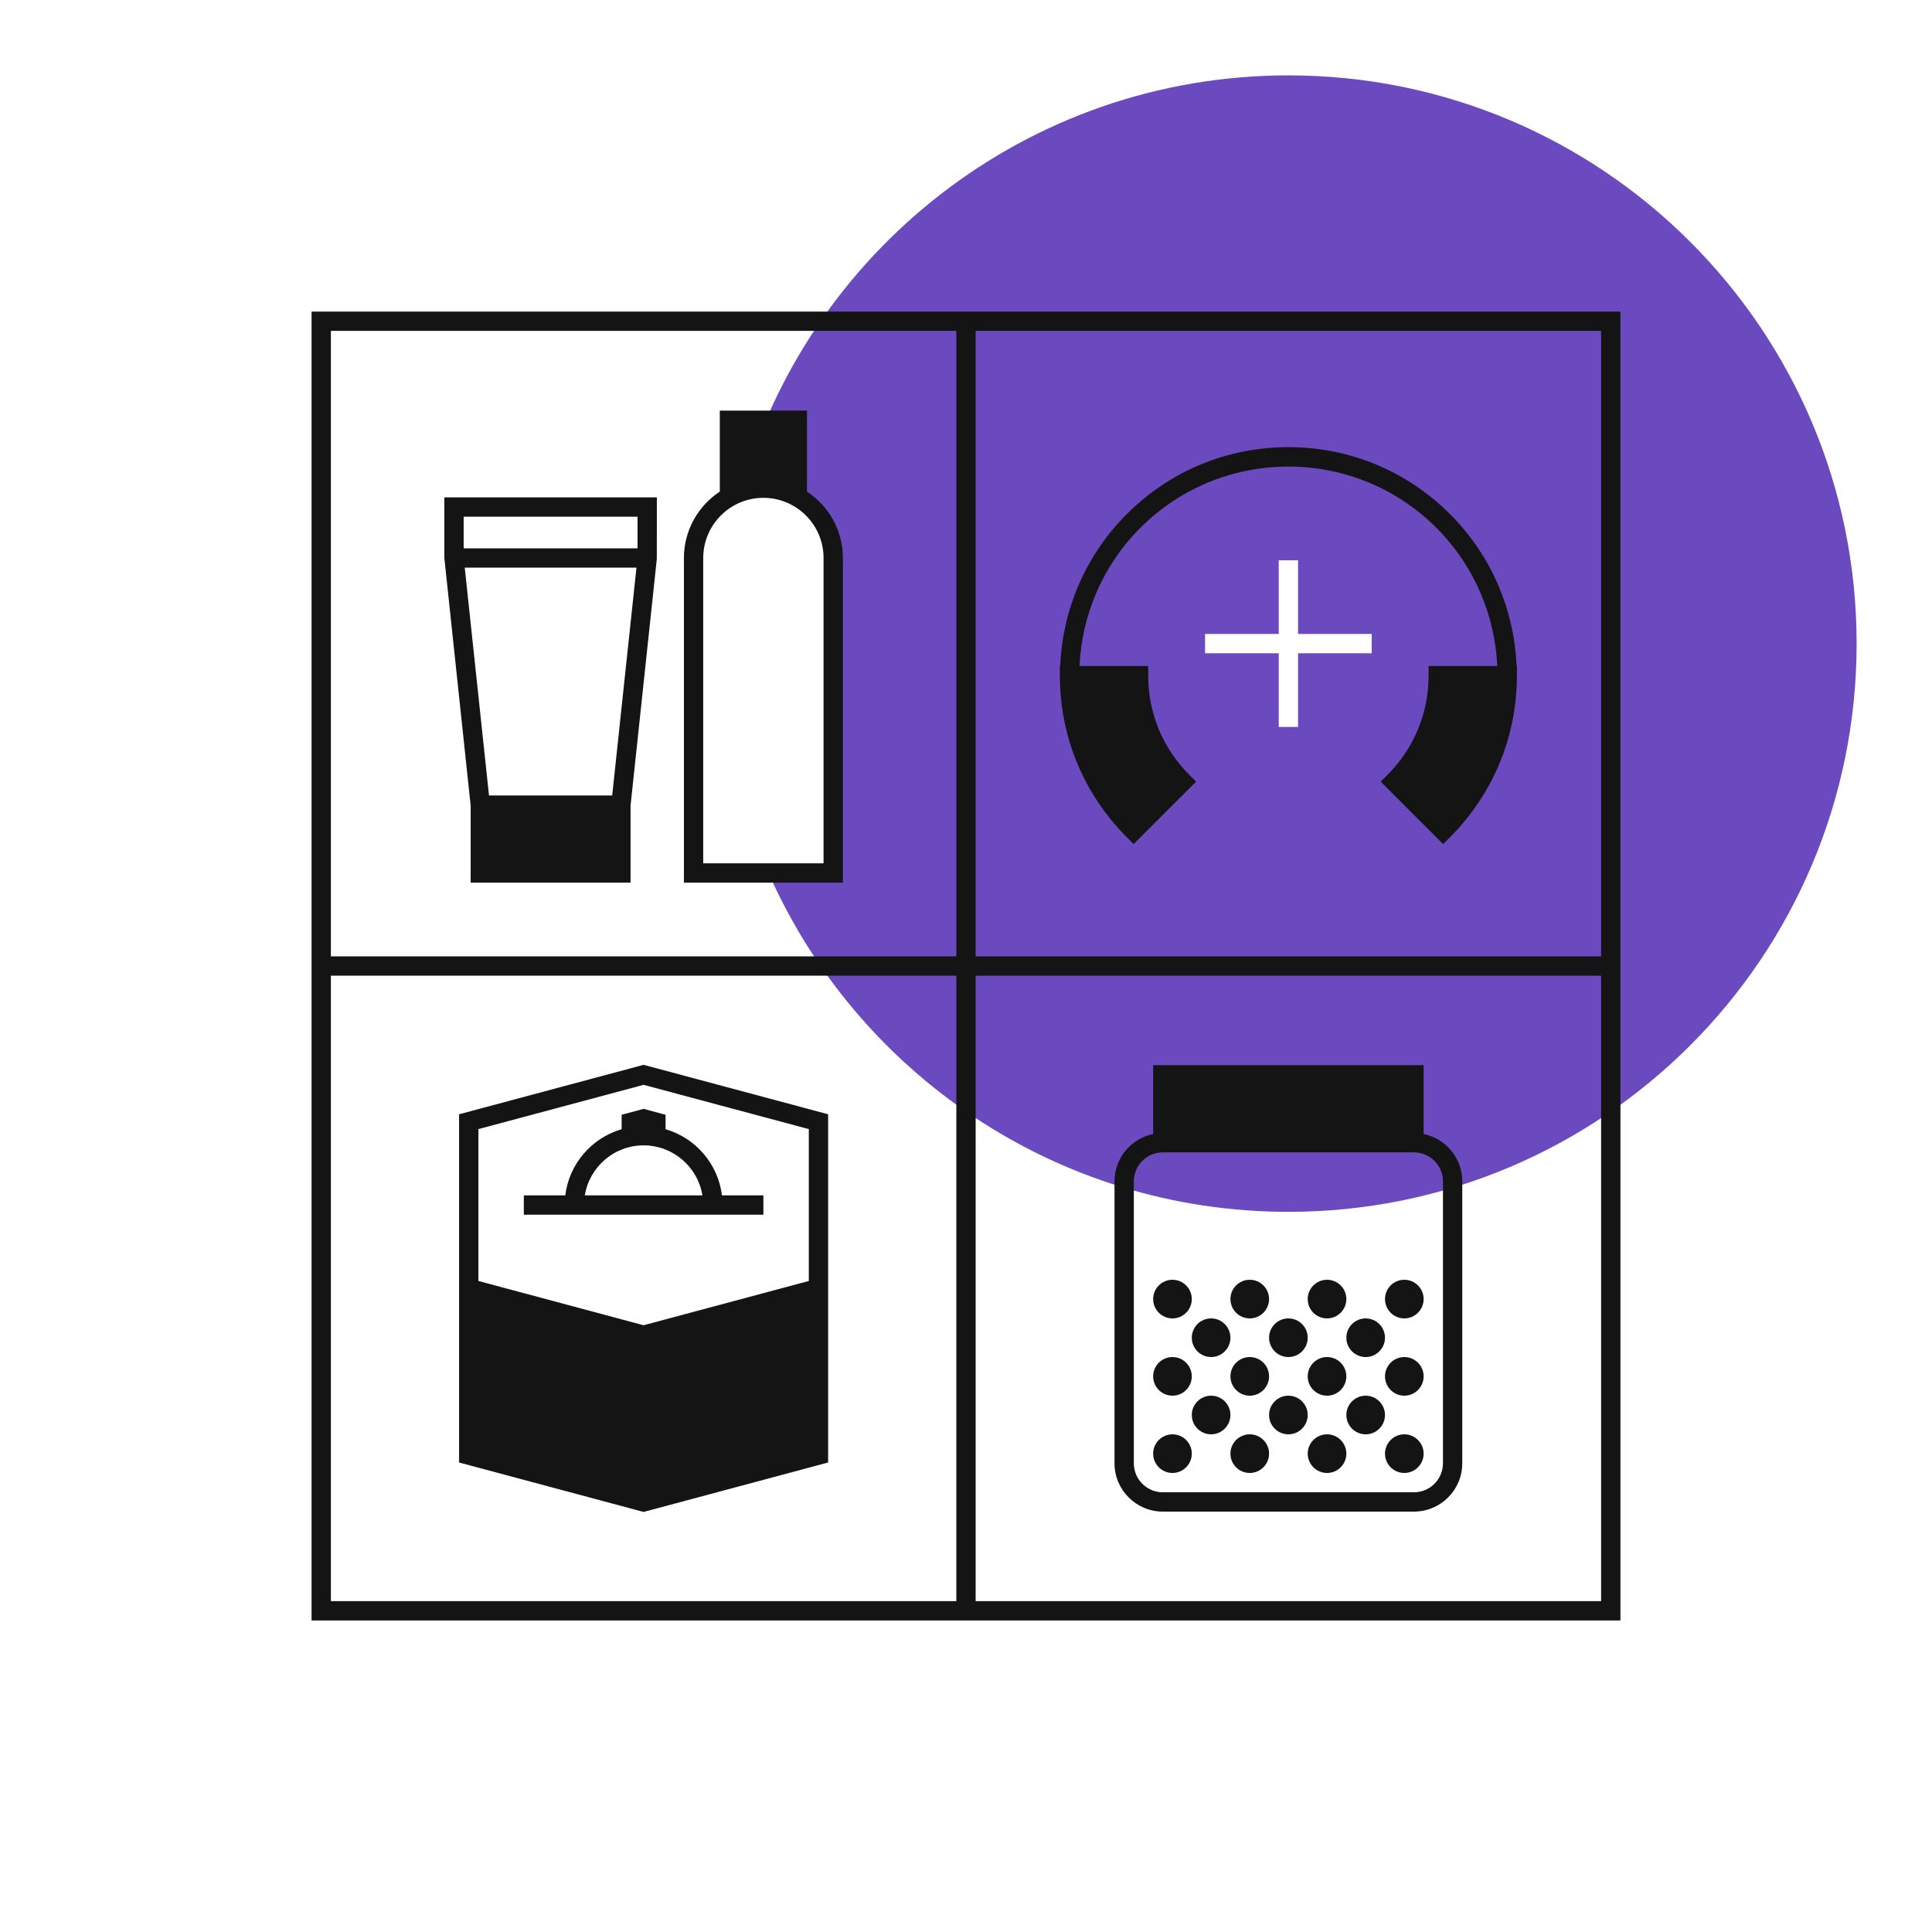 <?xml version="1.0" encoding="UTF-8"?>
<svg width="250px" height="250px" viewBox="0 0 250 250" version="1.1" xmlns="http://www.w3.org/2000/svg" xmlns:xlink="http://www.w3.org/1999/xlink">
    <title>products</title>
    <g id="Templates" stroke="none" stroke-width="1" fill="none" fill-rule="evenodd">
        <g id="Toolkit-Illustration@1360" transform="translate(-220, -3404)">
            <g id="products" transform="translate(220, 3404)">
                <polygon id="Fill-1" fill="#FFFFFF" points="0 250 250 250 250 0 0 0"></polygon>
                <g id="Group-6" transform="translate(40.316, 9.754)">
                    <path d="M137.185,74.779 L127.651,74.779 L127.651,84.314 L125.151,84.314 L125.151,74.779 L115.617,74.779 L115.617,72.279 L125.151,72.279 L125.151,62.744 L127.651,62.744 L127.651,72.279 L137.185,72.279 L137.185,74.779 Z M126.401,0 C92.589,0 64.127,22.83 55.54,53.909 C56.459,53.594 57.441,53.415 58.467,53.415 C63.457,53.415 67.503,57.46 67.503,62.45 L67.503,103.209 L59.129,103.209 C70.538,129.03 96.357,147.058 126.401,147.058 C167.01,147.058 199.93,114.138 199.93,73.529 C199.93,32.92 167.01,0 126.401,0 L126.401,0 Z" id="Fill-2" fill="#6B49BF"></path>
                    <path d="M21.59,136.351 L42.967,130.623 L64.344,136.351 L64.344,156.004 L42.967,161.732 L21.59,156.004 L21.59,136.351 Z M66.844,179.493 L66.844,157.922 L66.844,156.004 L66.844,134.433 L42.967,128.035 L19.09,134.433 L19.09,156.004 L19.09,157.922 L19.09,179.493 L42.967,185.891 L66.844,179.493 Z M35.356,144.928 C35.956,141.263 39.136,138.455 42.967,138.455 C46.798,138.455 49.978,141.263 50.578,144.928 L35.356,144.928 Z M58.467,144.928 L53.104,144.928 C52.602,140.835 49.678,137.488 45.809,136.366 L45.809,134.496 L42.967,133.734 L40.124,134.496 L40.124,136.366 C36.256,137.489 33.332,140.836 32.83,144.928 L27.467,144.928 L27.467,147.428 L58.467,147.428 L58.467,144.928 Z M131.401,160.847 C132.779,160.847 133.901,159.725 133.901,158.347 C133.901,156.968 132.779,155.847 131.401,155.847 C130.022,155.847 128.901,156.968 128.901,158.347 C128.901,159.725 130.022,160.847 131.401,160.847 L131.401,160.847 Z M126.401,165.847 C127.779,165.847 128.901,164.725 128.901,163.347 C128.901,161.968 127.779,160.847 126.401,160.847 C125.022,160.847 123.901,161.968 123.901,163.347 C123.901,164.725 125.022,165.847 126.401,165.847 L126.401,165.847 Z M136.401,165.847 C137.779,165.847 138.901,164.725 138.901,163.347 C138.901,161.968 137.779,160.847 136.401,160.847 C135.022,160.847 133.901,161.968 133.901,163.347 C133.901,164.725 135.022,165.847 136.401,165.847 L136.401,165.847 Z M141.401,165.847 C140.022,165.847 138.901,166.968 138.901,168.347 C138.901,169.725 140.022,170.847 141.401,170.847 C142.779,170.847 143.901,169.725 143.901,168.347 C143.901,166.968 142.779,165.847 141.401,165.847 L141.401,165.847 Z M136.401,170.847 C135.022,170.847 133.901,171.968 133.901,173.347 C133.901,174.725 135.022,175.847 136.401,175.847 C137.779,175.847 138.901,174.725 138.901,173.347 C138.901,171.968 137.779,170.847 136.401,170.847 L136.401,170.847 Z M141.401,175.847 C140.022,175.847 138.901,176.968 138.901,178.347 C138.901,179.725 140.022,180.847 141.401,180.847 C142.779,180.847 143.901,179.725 143.901,178.347 C143.901,176.968 142.779,175.847 141.401,175.847 L141.401,175.847 Z M121.401,160.847 C122.779,160.847 123.901,159.725 123.901,158.347 C123.901,156.968 122.779,155.847 121.401,155.847 C120.022,155.847 118.901,156.968 118.901,158.347 C118.901,159.725 120.022,160.847 121.401,160.847 L121.401,160.847 Z M141.401,160.847 C142.779,160.847 143.901,159.725 143.901,158.347 C143.901,156.968 142.779,155.847 141.401,155.847 C140.022,155.847 138.901,156.968 138.901,158.347 C138.901,159.725 140.022,160.847 141.401,160.847 L141.401,160.847 Z M106.401,143.112 C106.401,141.044 108.083,139.362 110.151,139.362 L142.651,139.362 C144.718,139.362 146.401,141.044 146.401,143.112 L146.401,179.597 C146.401,181.664 144.718,183.347 142.651,183.347 L110.151,183.347 C108.083,183.347 106.401,181.664 106.401,179.597 L106.401,143.112 Z M110.151,185.847 L142.651,185.847 C146.097,185.847 148.901,183.043 148.901,179.597 L148.901,143.112 C148.901,140.094 146.75,137.569 143.901,136.988 L143.901,128.079 L108.901,128.079 L108.901,136.988 C106.051,137.569 103.901,140.094 103.901,143.112 L103.901,179.597 C103.901,183.043 106.704,185.847 110.151,185.847 L110.151,185.847 Z M85.933,113.996 L166.867,113.996 L166.867,33.062 L85.933,33.062 L85.933,113.996 Z M85.933,197.43 L166.867,197.43 L166.867,116.496 L85.933,116.496 L85.933,197.43 Z M2.5,113.996 L83.434,113.996 L83.434,33.062 L2.5,33.062 L2.5,113.996 Z M2.5,197.43 L83.434,197.43 L83.434,116.496 L2.5,116.496 L2.5,197.43 Z M0,199.93 L169.367,199.93 L169.367,30.563 L0,30.563 L0,199.93 Z M103.469,96.347 C103.737,96.675 104.015,96.996 104.298,97.313 C104.351,97.373 104.4,97.434 104.454,97.494 C104.789,97.865 105.135,98.229 105.491,98.585 L106.375,99.469 L114.457,91.388 L113.573,90.504 C110.147,87.078 108.26,82.522 108.26,77.677 L108.26,76.427 L99.373,76.427 C99.671,69.917 102.299,63.495 107.259,58.535 C117.814,47.98 134.987,47.98 145.542,58.535 C150.502,63.495 153.13,69.917 153.428,76.427 L144.541,76.427 L144.541,77.677 C144.541,82.522 142.654,87.078 139.229,90.504 L138.345,91.388 L146.426,99.469 L147.31,98.585 C147.666,98.229 148.012,97.865 148.347,97.494 C148.401,97.434 148.45,97.373 148.503,97.313 C148.786,96.996 149.064,96.675 149.332,96.347 C149.347,96.33 149.36,96.311 149.374,96.293 C153.646,91.042 155.971,84.538 155.971,77.677 L155.971,76.427 L155.927,76.427 C155.627,69.276 152.757,62.215 147.31,56.768 C141.725,51.183 134.299,48.106 126.401,48.106 C118.502,48.106 111.076,51.183 105.491,56.768 C100.044,62.215 97.174,69.276 96.874,76.427 L96.83,76.427 L96.83,77.677 C96.83,84.538 99.155,91.042 103.427,96.293 C103.441,96.311 103.454,96.33 103.469,96.347 L103.469,96.347 Z M116.401,165.847 C117.779,165.847 118.901,164.725 118.901,163.347 C118.901,161.968 117.779,160.847 116.401,160.847 C115.022,160.847 113.901,161.968 113.901,163.347 C113.901,164.725 115.022,165.847 116.401,165.847 L116.401,165.847 Z M111.401,160.847 C112.779,160.847 113.901,159.725 113.901,158.347 C113.901,156.968 112.779,155.847 111.401,155.847 C110.022,155.847 108.901,156.968 108.901,158.347 C108.901,159.725 110.022,160.847 111.401,160.847 L111.401,160.847 Z M111.401,170.847 C112.779,170.847 113.901,169.725 113.901,168.347 C113.901,166.968 112.779,165.847 111.401,165.847 C110.022,165.847 108.901,166.968 108.901,168.347 C108.901,169.725 110.022,170.847 111.401,170.847 L111.401,170.847 Z M111.401,180.847 C112.779,180.847 113.901,179.725 113.901,178.347 C113.901,176.968 112.779,175.847 111.401,175.847 C110.022,175.847 108.901,176.968 108.901,178.347 C108.901,179.725 110.022,180.847 111.401,180.847 L111.401,180.847 Z M116.401,170.847 C115.022,170.847 113.901,171.968 113.901,173.347 C113.901,174.725 115.022,175.847 116.401,175.847 C117.779,175.847 118.901,174.725 118.901,173.347 C118.901,171.968 117.779,170.847 116.401,170.847 L116.401,170.847 Z M19.822,63.701 L42.042,63.701 L38.902,93.176 L22.961,93.176 L19.822,63.701 Z M19.682,61.2 L42.182,61.2 L42.182,57.106 L19.682,57.106 L19.682,61.2 Z M20.587,104.459 L41.277,104.459 L41.277,94.493 L44.675,62.583 L44.682,54.606 L17.182,54.606 L17.182,62.451 L20.587,94.491 L20.587,104.459 Z M131.401,170.847 C132.779,170.847 133.901,169.725 133.901,168.347 C133.901,166.968 132.779,165.847 131.401,165.847 C130.022,165.847 128.901,166.968 128.901,168.347 C128.901,169.725 130.022,170.847 131.401,170.847 L131.401,170.847 Z M66.252,101.959 L50.682,101.959 L50.682,62.451 C50.682,58.158 54.174,54.665 58.467,54.665 C62.76,54.665 66.252,58.158 66.252,62.451 L66.252,101.959 Z M68.752,62.451 C68.752,58.862 66.902,55.701 64.109,53.861 L64.109,43.382 L52.825,43.382 L52.825,53.861 C50.032,55.701 48.182,58.862 48.182,62.451 L48.182,104.459 L68.752,104.459 L68.752,62.451 Z M121.401,170.847 C122.779,170.847 123.901,169.725 123.901,168.347 C123.901,166.968 122.779,165.847 121.401,165.847 C120.022,165.847 118.901,166.968 118.901,168.347 C118.901,169.725 120.022,170.847 121.401,170.847 L121.401,170.847 Z M121.401,175.847 C120.022,175.847 118.901,176.968 118.901,178.347 C118.901,179.725 120.022,180.847 121.401,180.847 C122.779,180.847 123.901,179.725 123.901,178.347 C123.901,176.968 122.779,175.847 121.401,175.847 L121.401,175.847 Z M126.401,170.847 C125.022,170.847 123.901,171.968 123.901,173.347 C123.901,174.725 125.022,175.847 126.401,175.847 C127.779,175.847 128.901,174.725 128.901,173.347 C128.901,171.968 127.779,170.847 126.401,170.847 L126.401,170.847 Z M131.401,175.847 C130.022,175.847 128.901,176.968 128.901,178.347 C128.901,179.725 130.022,180.847 131.401,180.847 C132.779,180.847 133.901,179.725 133.901,178.347 C133.901,176.968 132.779,175.847 131.401,175.847 L131.401,175.847 Z" id="Fill-4" fill="#141414"></path>
                </g>
            </g>
        </g>
    </g>
</svg>